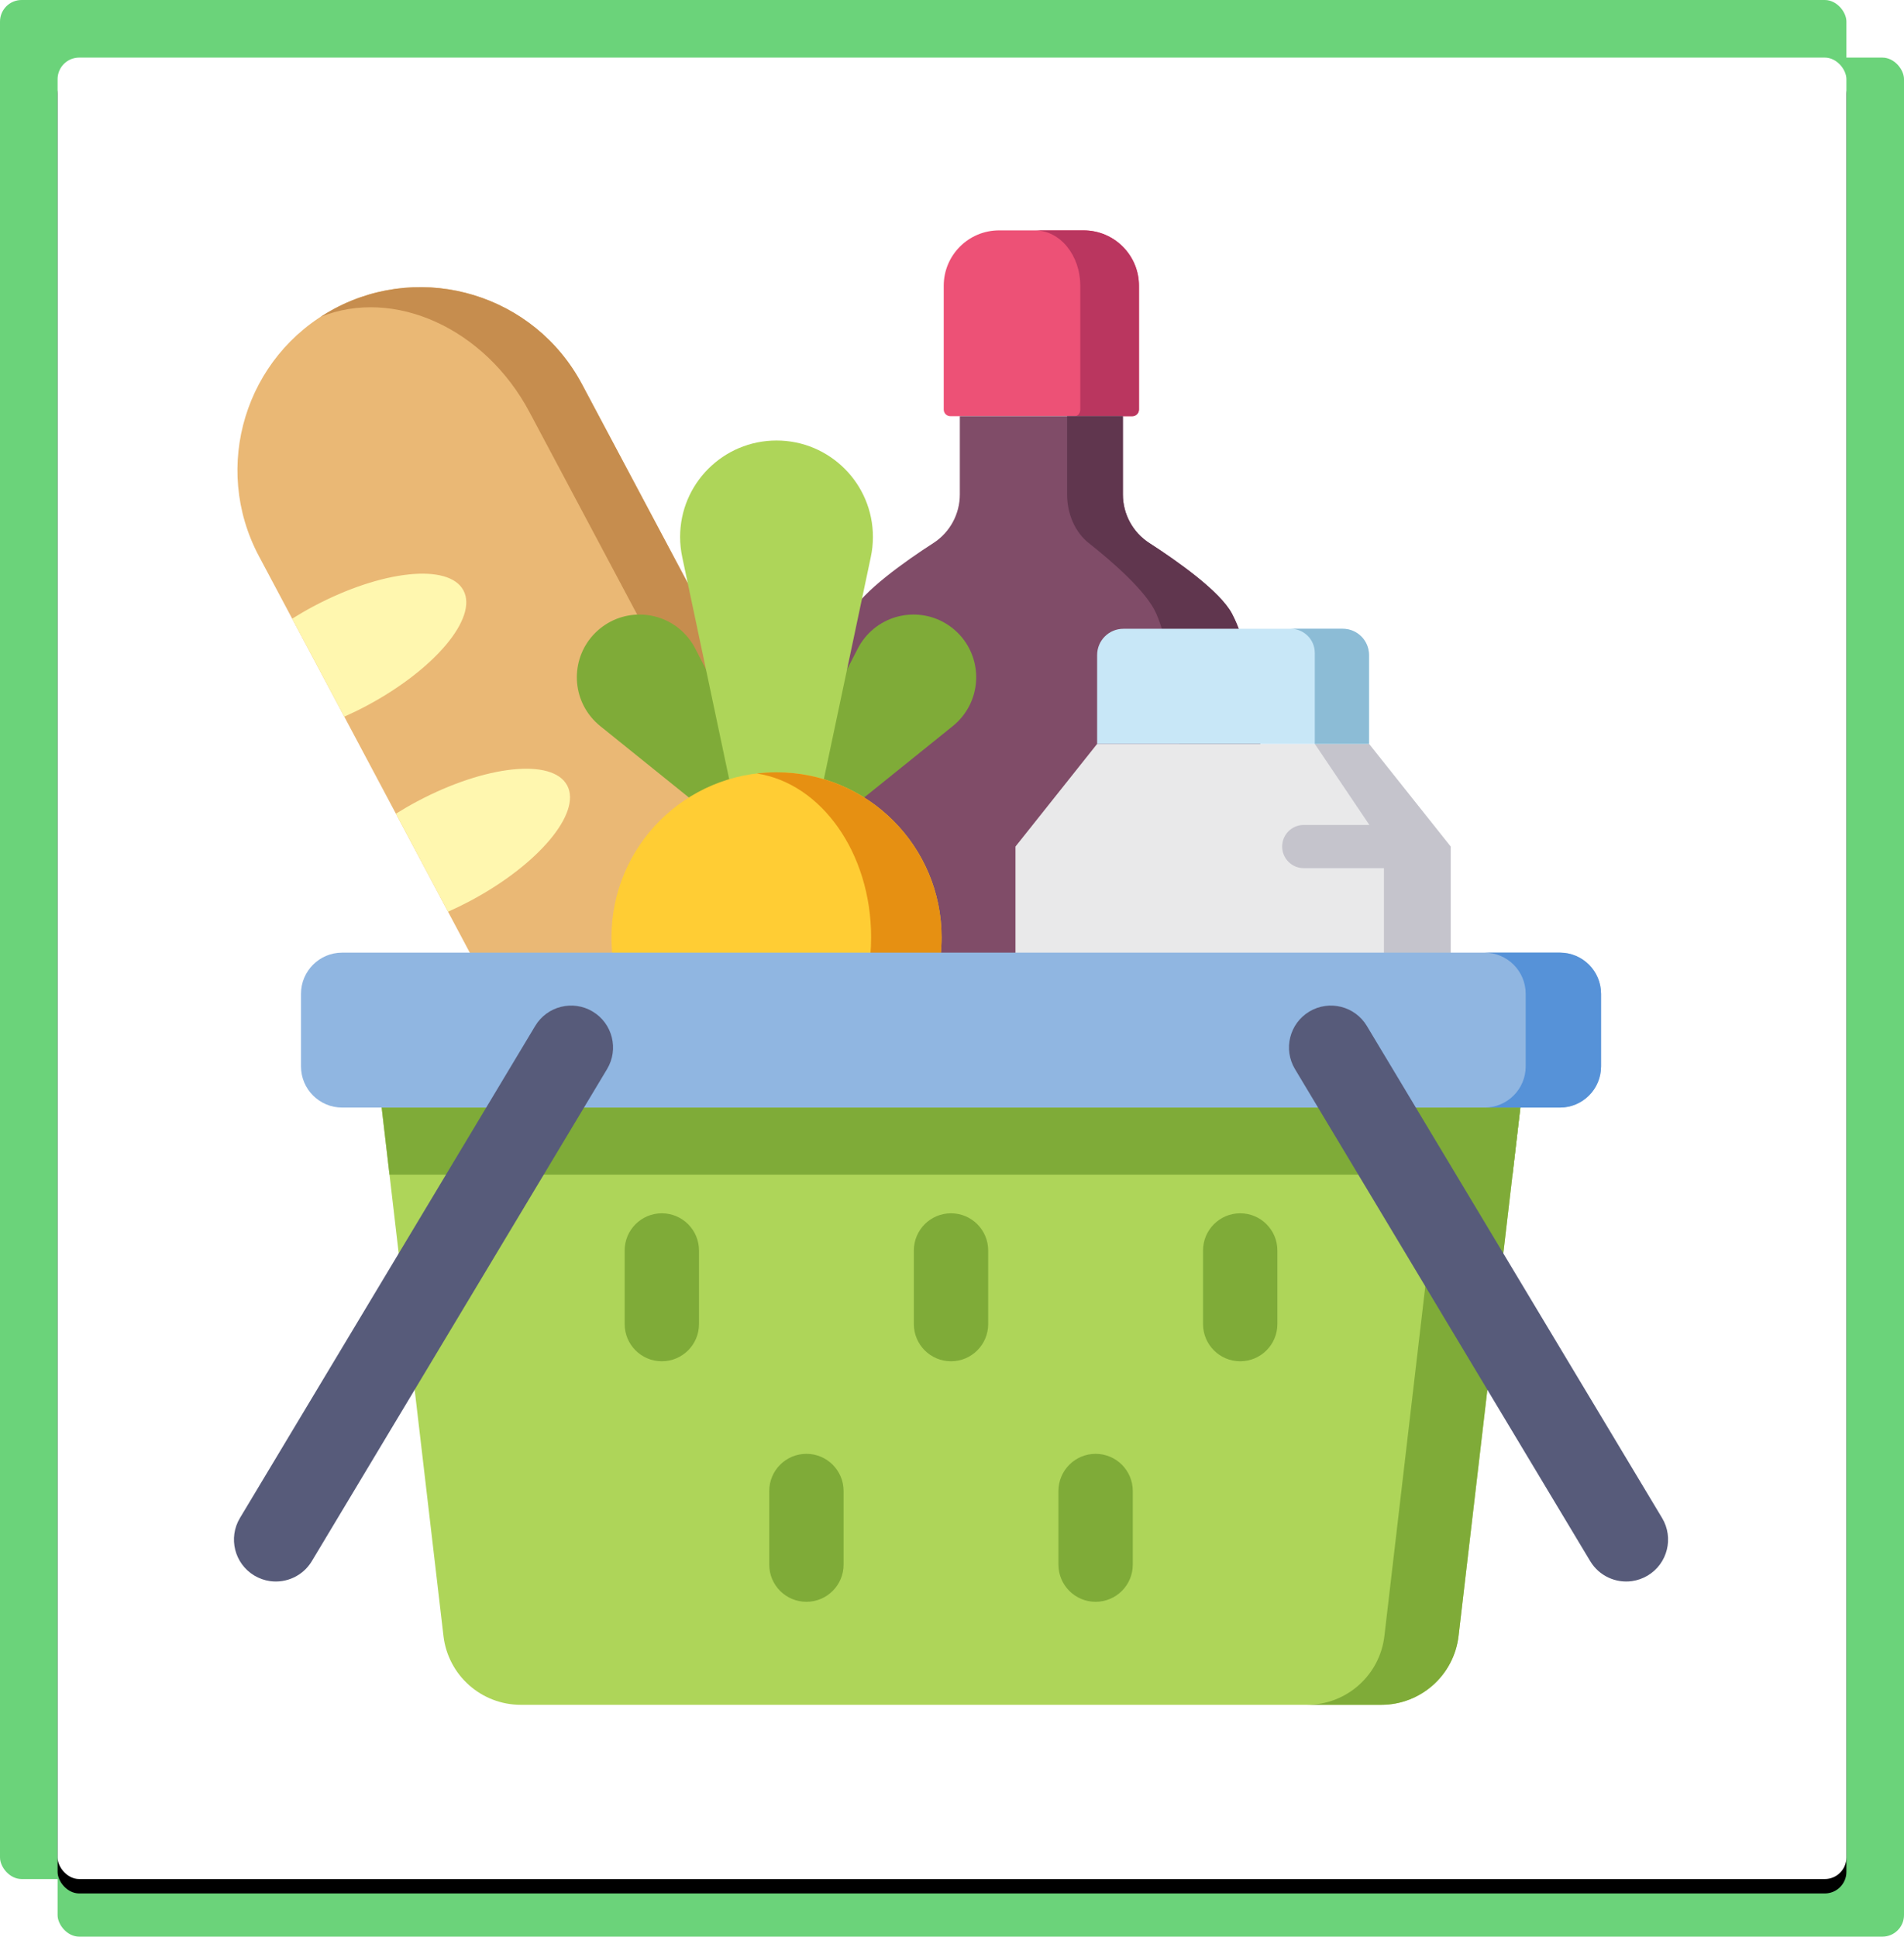 <?xml version="1.0" encoding="UTF-8"?> <svg xmlns="http://www.w3.org/2000/svg" xmlns:xlink="http://www.w3.org/1999/xlink" width="529px" height="538px" viewBox="0 0 529 538" version="1.1"><!-- Generator: Sketch 59 (86127) - https://sketch.com --><title>Group 38</title><desc>Created with Sketch.</desc><defs><rect id="path-1" x="0" y="0" width="497" height="506" rx="6"></rect><filter x="-3.4%" y="-2.6%" width="106.8%" height="106.7%" id="filter-2"><feOffset dx="0" dy="4" in="SourceAlpha" result="shadowOffsetOuter1"></feOffset><feGaussianBlur stdDeviation="5" in="shadowOffsetOuter1" result="shadowBlurOuter1"></feGaussianBlur><feColorMatrix values="0 0 0 0 0 0 0 0 0 0 0 0 0 0 0 0 0 0 0.211 0" type="matrix" in="shadowBlurOuter1"></feColorMatrix></filter></defs><g id="Landing-page" stroke="none" stroke-width="1" fill="none" fill-rule="evenodd"><g id="Website" transform="translate(-150, -942)"><g id="Group-39" transform="translate(150, 912)"><g id="Group-38" transform="translate(0, 30)"><rect id="Rectangle-Copy-6" fill="#6BD37A" x="16" y="16" width="513" height="522" rx="6"></rect><rect id="Rectangle-Copy-8" fill="#6BD37A" x="0" y="0" width="513" height="522" rx="6"></rect><g id="Group-37" transform="translate(16, 16)"><g id="Rectangle"><use fill="black" fill-opacity="1" filter="url(#filter-2)" xlink:href="#path-1"></use><use fill="#FFFFFF" fill-rule="evenodd" xlink:href="#path-1"></use></g><g id="groceries-(1)" transform="translate(49, 48)" fill-rule="nonzero"><path d="M27.941,21.734 C3.153,34.919 -6.253,65.703 6.934,90.494 L97.544,260.837 C110.728,285.625 141.512,295.031 166.303,281.847 C191.091,268.659 200.497,237.875 187.312,213.087 L96.703,42.744 C83.516,17.953 52.731,8.547 27.941,21.734 Z" id="Path" fill="#EAB875"></path><path d="M187.312,213.084 L96.703,42.744 C83.516,17.953 52.731,8.547 27.941,21.734 C26.603,22.447 25.319,23.219 24.072,24.028 C44.347,15.822 69.647,27.047 82.119,50.5 L172.731,220.841 C185.206,244.294 180.372,271.547 162.237,283.772 C163.606,283.191 164.966,282.556 166.303,281.844 C191.091,268.659 200.497,237.875 187.312,213.084 L187.312,213.084 Z" id="Path" fill="#C68D4E"></path><path d="M92.584,154.203 C88.522,146.566 69.866,148.547 50.916,158.625 C48.853,159.722 46.881,160.872 44.997,162.053 L59.478,189.275 C61.512,188.372 63.566,187.378 65.628,186.284 C84.578,176.203 96.647,161.841 92.584,154.203 Z" id="Path" fill="#FFF7AF"></path><path d="M121.406,208.387 C117.344,200.75 98.687,202.731 79.737,212.812 C77.678,213.906 75.706,215.056 73.819,216.237 L88.3,243.459 C90.334,242.559 92.387,241.566 94.45,240.469 C113.4,230.387 125.469,216.025 121.406,208.387 Z" id="Path" fill="#FFF7AF"></path><path d="M22.094,104.441 C20.031,105.537 18.059,106.684 16.175,107.869 L30.656,135.091 C32.691,134.187 34.744,133.194 36.803,132.097 C55.753,122.019 67.825,107.656 63.762,100.019 C59.7,92.381 41.044,94.359 22.094,104.441 Z" id="Path" fill="#FFF7AF"></path><path d="M197.203,15.381 L197.203,49.775 C197.203,50.794 198.028,51.619 199.047,51.619 L249.606,51.619 C250.625,51.619 251.45,50.794 251.45,49.775 L251.45,15.381 C251.45,6.887 244.562,0 236.069,0 L212.584,0 C204.091,0 197.203,6.887 197.203,15.381 L197.203,15.381 Z" id="Path" fill="#ED5176"></path><path d="M236.069,0 L222.566,0 C229.509,0 235.137,6.887 235.137,15.381 L235.137,49.775 C235.137,50.794 234.462,51.619 233.631,51.619 L249.606,51.619 C250.625,51.619 251.447,50.794 251.447,49.775 L251.447,15.381 C251.45,6.887 244.562,0 236.069,0 L236.069,0 Z" id="Path" fill="#BA365F"></path><path d="M246.978,73.353 L246.978,51.619 L201.675,51.619 L201.675,73.353 C201.675,78.8 198.925,83.887 194.347,86.844 C186.481,91.922 174.669,100.262 171.369,106.462 C156.541,134.334 163.997,232.744 163.997,232.744 L284.653,232.744 C284.653,232.744 292.109,134.334 277.281,106.462 C273.981,100.262 262.169,91.922 254.303,86.844 C249.728,83.887 246.978,78.8 246.978,73.353 L246.978,73.353 Z" id="Path" fill="#804C68"></path><path d="M277.281,106.462 C273.984,100.266 262.169,91.925 254.303,86.844 C249.728,83.891 246.978,78.8 246.978,73.353 L246.978,51.619 L231.481,51.619 L231.481,73.353 C231.481,78.8 233.731,83.887 237.472,86.844 C243.9,91.922 253.556,100.262 256.253,106.462 C268.372,134.334 262.278,232.744 262.278,232.744 L284.656,232.744 C284.656,232.744 292.109,134.334 277.281,106.462 L277.281,106.462 Z" id="Path" fill="#60364E"></path><polygon id="Path" fill="#E9E9EA" points="315.362 142.653 239.825 142.653 217.134 171.172 217.134 304.984 338.05 304.984 338.05 171.172"></polygon><polygon id="Path" fill="#C5C4CC" points="315.362 142.653 300.297 142.653 319.506 171.172 319.506 304.984 338.05 304.984 338.05 171.172"></polygon><path d="M247.116,110.675 L308.069,110.675 C312.097,110.675 315.362,113.937 315.362,117.966 L315.362,142.653 L239.825,142.653 L239.825,117.966 C239.825,113.937 243.087,110.675 247.116,110.675 L247.116,110.675 Z" id="Path" fill="#C8E7F7"></path><path d="M308.069,110.675 L293.587,110.675 C297.294,110.675 300.297,113.678 300.297,117.384 L300.297,142.653 L315.362,142.653 L315.362,117.966 C315.362,113.941 312.097,110.675 308.069,110.675 Z" id="Path" fill="#8CBCD6"></path><path d="M162.75,167.491 C162.766,167.478 162.778,167.469 162.794,167.456 C173.737,158.641 173.784,158.6 199.669,137.75 C200.619,136.991 201.503,136.125 202.3,135.147 C208.381,127.694 207.269,116.725 199.816,110.644 C192.362,104.566 181.394,105.678 175.312,113.128 C174.516,114.106 173.844,115.147 173.294,116.228 C158.062,145.772 158.031,145.828 151.594,158.319 C151.584,158.334 151.575,158.35 151.569,158.366 C151.566,158.369 151.566,158.372 151.562,158.375 C149.997,161.406 150.706,165.222 153.456,167.466 C156.206,169.709 160.084,169.641 162.741,167.494 C162.744,167.494 162.747,167.494 162.75,167.491 Z" id="Path" fill="#7FAB38"></path><path d="M138.741,167.491 C138.725,167.478 138.712,167.469 138.697,167.456 C127.753,158.641 127.703,158.6 101.819,137.75 C100.872,136.991 99.987,136.125 99.187,135.147 C93.109,127.694 94.222,116.725 101.675,110.644 C109.125,104.566 120.097,105.678 126.175,113.128 C126.975,114.106 127.644,115.147 128.197,116.228 C143.428,145.772 143.459,145.828 149.897,158.319 C149.906,158.334 149.912,158.35 149.922,158.366 C149.925,158.369 149.925,158.372 149.925,158.375 C151.494,161.406 150.784,165.222 148.034,167.466 C145.284,169.709 141.403,169.641 138.747,167.494 C138.744,167.494 138.741,167.494 138.741,167.491 Z" id="Path" fill="#7FAB38"></path><path d="M161.844,162.162 C161.85,162.134 161.856,162.106 161.862,162.081 C166.331,140.931 166.353,140.837 176.925,90.819 C177.319,88.994 177.528,87.103 177.528,85.159 C177.528,70.366 165.537,58.375 150.744,58.375 C135.95,58.375 123.959,70.366 123.959,85.159 C123.959,87.103 124.172,88.994 124.562,90.819 C135.137,140.837 135.156,140.931 139.628,162.081 C139.634,162.106 139.637,162.134 139.644,162.162 C139.647,162.166 139.647,162.172 139.647,162.175 L139.65,162.175 C140.731,167.312 145.284,171.172 150.744,171.172 C156.203,171.172 160.759,167.312 161.841,162.175 C161.841,162.172 161.844,162.166 161.844,162.162 Z" id="Path" fill="#AED559"></path><path d="M195.562,206.103 C196.234,202.975 196.6,199.731 196.6,196.4 C196.6,171.075 176.069,150.544 150.744,150.544 C125.419,150.544 104.887,171.075 104.887,196.4 C104.887,199.731 105.253,202.975 105.928,206.103 C124.787,294.353 124.831,294.562 132.472,330.309 C134.175,338.844 141.706,345.278 150.744,345.278 C159.781,345.278 167.316,338.844 169.019,330.309 C176.656,294.562 176.703,294.353 195.562,206.103 Z" id="Path" fill="#FFCD34"></path><path d="M150.744,150.544 C148.887,150.544 147.066,150.669 145.266,150.881 C163.153,153.591 177.028,172.928 177.028,196.4 C177.028,199.731 176.741,202.975 176.209,206.103 C161.375,294.353 161.341,294.562 155.331,330.306 C154.275,337.041 150.359,342.45 145.269,344.444 C147,344.975 148.837,345.278 150.744,345.278 C159.781,345.278 167.316,338.844 169.019,330.306 C176.656,294.562 176.703,294.353 195.562,206.103 C196.237,202.975 196.6,199.731 196.6,196.4 C196.6,171.075 176.069,150.544 150.744,150.544 Z" id="Path" fill="#E69012"></path><path d="M41.041,243.684 L44.453,272.878 L47.006,294.681 L58.212,390.475 C59.487,401.378 68.725,409.6 79.703,409.6 L318.75,409.6 C329.728,409.6 338.966,401.378 340.241,390.475 L357.412,243.684 L41.041,243.684 Z" id="Path" fill="#AED559"></path><polygon id="Path" fill="#7FAB38" points="355.234 262.319 357.412 243.684 41.041 243.684 43.219 262.319"></polygon><path d="M336.809,243.684 L319.637,390.475 C318.362,401.378 309.125,409.6 298.147,409.6 L318.75,409.6 C329.728,409.6 338.966,401.378 340.241,390.475 L357.412,243.684 L336.809,243.684 Z" id="Path" fill="#7FAB38"></path><path d="M18.628,212.078 L18.628,232.253 C18.628,238.566 23.747,243.684 30.059,243.684 L368.394,243.684 C374.706,243.684 379.825,238.566 379.825,232.253 L379.825,212.078 C379.825,205.762 374.706,200.644 368.394,200.644 L30.059,200.644 C23.747,200.644 18.628,205.762 18.628,212.078 Z" id="Path" fill="#90B6E1"></path><path d="M368.394,200.644 L347.459,200.644 C353.772,200.644 358.891,205.762 358.891,212.078 L358.891,232.253 C358.891,238.566 353.772,243.684 347.459,243.684 L368.394,243.684 C374.706,243.684 379.825,238.566 379.825,232.253 L379.825,212.078 C379.825,205.762 374.706,200.644 368.394,200.644 L368.394,200.644 Z" id="Path" fill="#5692D8"></path><path d="M388.441,375.231 C383.947,375.866 379.303,373.825 376.819,369.691 L294.787,232.991 C291.478,227.475 293.266,220.322 298.778,217.012 C304.297,213.703 311.447,215.491 314.759,221.006 L396.791,357.706 C400.1,363.219 398.312,370.375 392.8,373.684 C391.419,374.512 389.937,375.019 388.441,375.231 Z" id="Path" fill="#575B7A"></path><path d="M10.012,375.231 C14.506,375.866 19.15,373.825 21.634,369.691 L103.666,232.991 C106.975,227.475 105.187,220.322 99.675,217.012 C94.159,213.703 87.006,215.491 83.697,221.006 L1.662,357.706 C-1.647,363.222 0.141,370.375 5.653,373.684 C7.034,374.512 8.516,375.019 10.012,375.231 Z" id="Path" fill="#575B7A"></path><g id="Group" transform="translate(108, 272.8)" fill="#7FAB38"><path d="M21.206,31.034 C21.206,36.737 16.584,41.362 10.878,41.362 C5.175,41.362 0.553,36.737 0.553,31.034 L0.553,10.584 C0.553,4.881 5.175,0.256 10.878,0.256 C16.581,0.256 21.206,4.881 21.206,10.584 L21.206,31.034 Z" id="Path"></path><path d="M61.381,97.853 C61.381,103.556 56.756,108.181 51.053,108.181 C45.35,108.181 40.725,103.556 40.725,97.853 L40.725,77.403 C40.725,71.7 45.35,67.075 51.053,67.075 C56.756,67.075 61.381,71.7 61.381,77.403 L61.381,97.853 Z" id="Path"></path><path d="M101.553,31.034 C101.553,36.737 96.931,41.362 91.228,41.362 C85.525,41.362 80.9,36.737 80.9,31.034 L80.9,10.584 C80.9,4.881 85.525,0.256 91.228,0.256 C96.931,0.256 101.553,4.881 101.553,10.584 L101.553,31.034 Z" id="Path"></path><path d="M141.728,97.853 C141.728,103.556 137.103,108.181 131.4,108.181 C125.697,108.181 121.072,103.556 121.072,97.853 L121.072,77.403 C121.072,71.7 125.697,67.075 131.4,67.075 C137.103,67.075 141.728,71.7 141.728,77.403 L141.728,97.853 Z" id="Path"></path><path d="M181.9,31.034 C181.9,36.737 177.278,41.362 171.572,41.362 C165.869,41.362 161.247,36.737 161.247,31.034 L161.247,10.584 C161.247,4.881 165.869,0.256 171.572,0.256 C177.275,0.256 181.9,4.881 181.9,10.584 L181.9,31.034 Z" id="Path"></path></g><path d="M327.778,177.172 L297.228,177.172 C293.912,177.172 291.228,174.484 291.228,171.172 C291.228,167.856 293.912,165.172 297.228,165.172 L327.778,165.172 C331.094,165.172 333.778,167.856 333.778,171.172 C333.778,174.484 331.094,177.172 327.778,177.172 Z" id="Path" fill="#C5C4CC"></path></g></g></g></g></g></g></svg> 